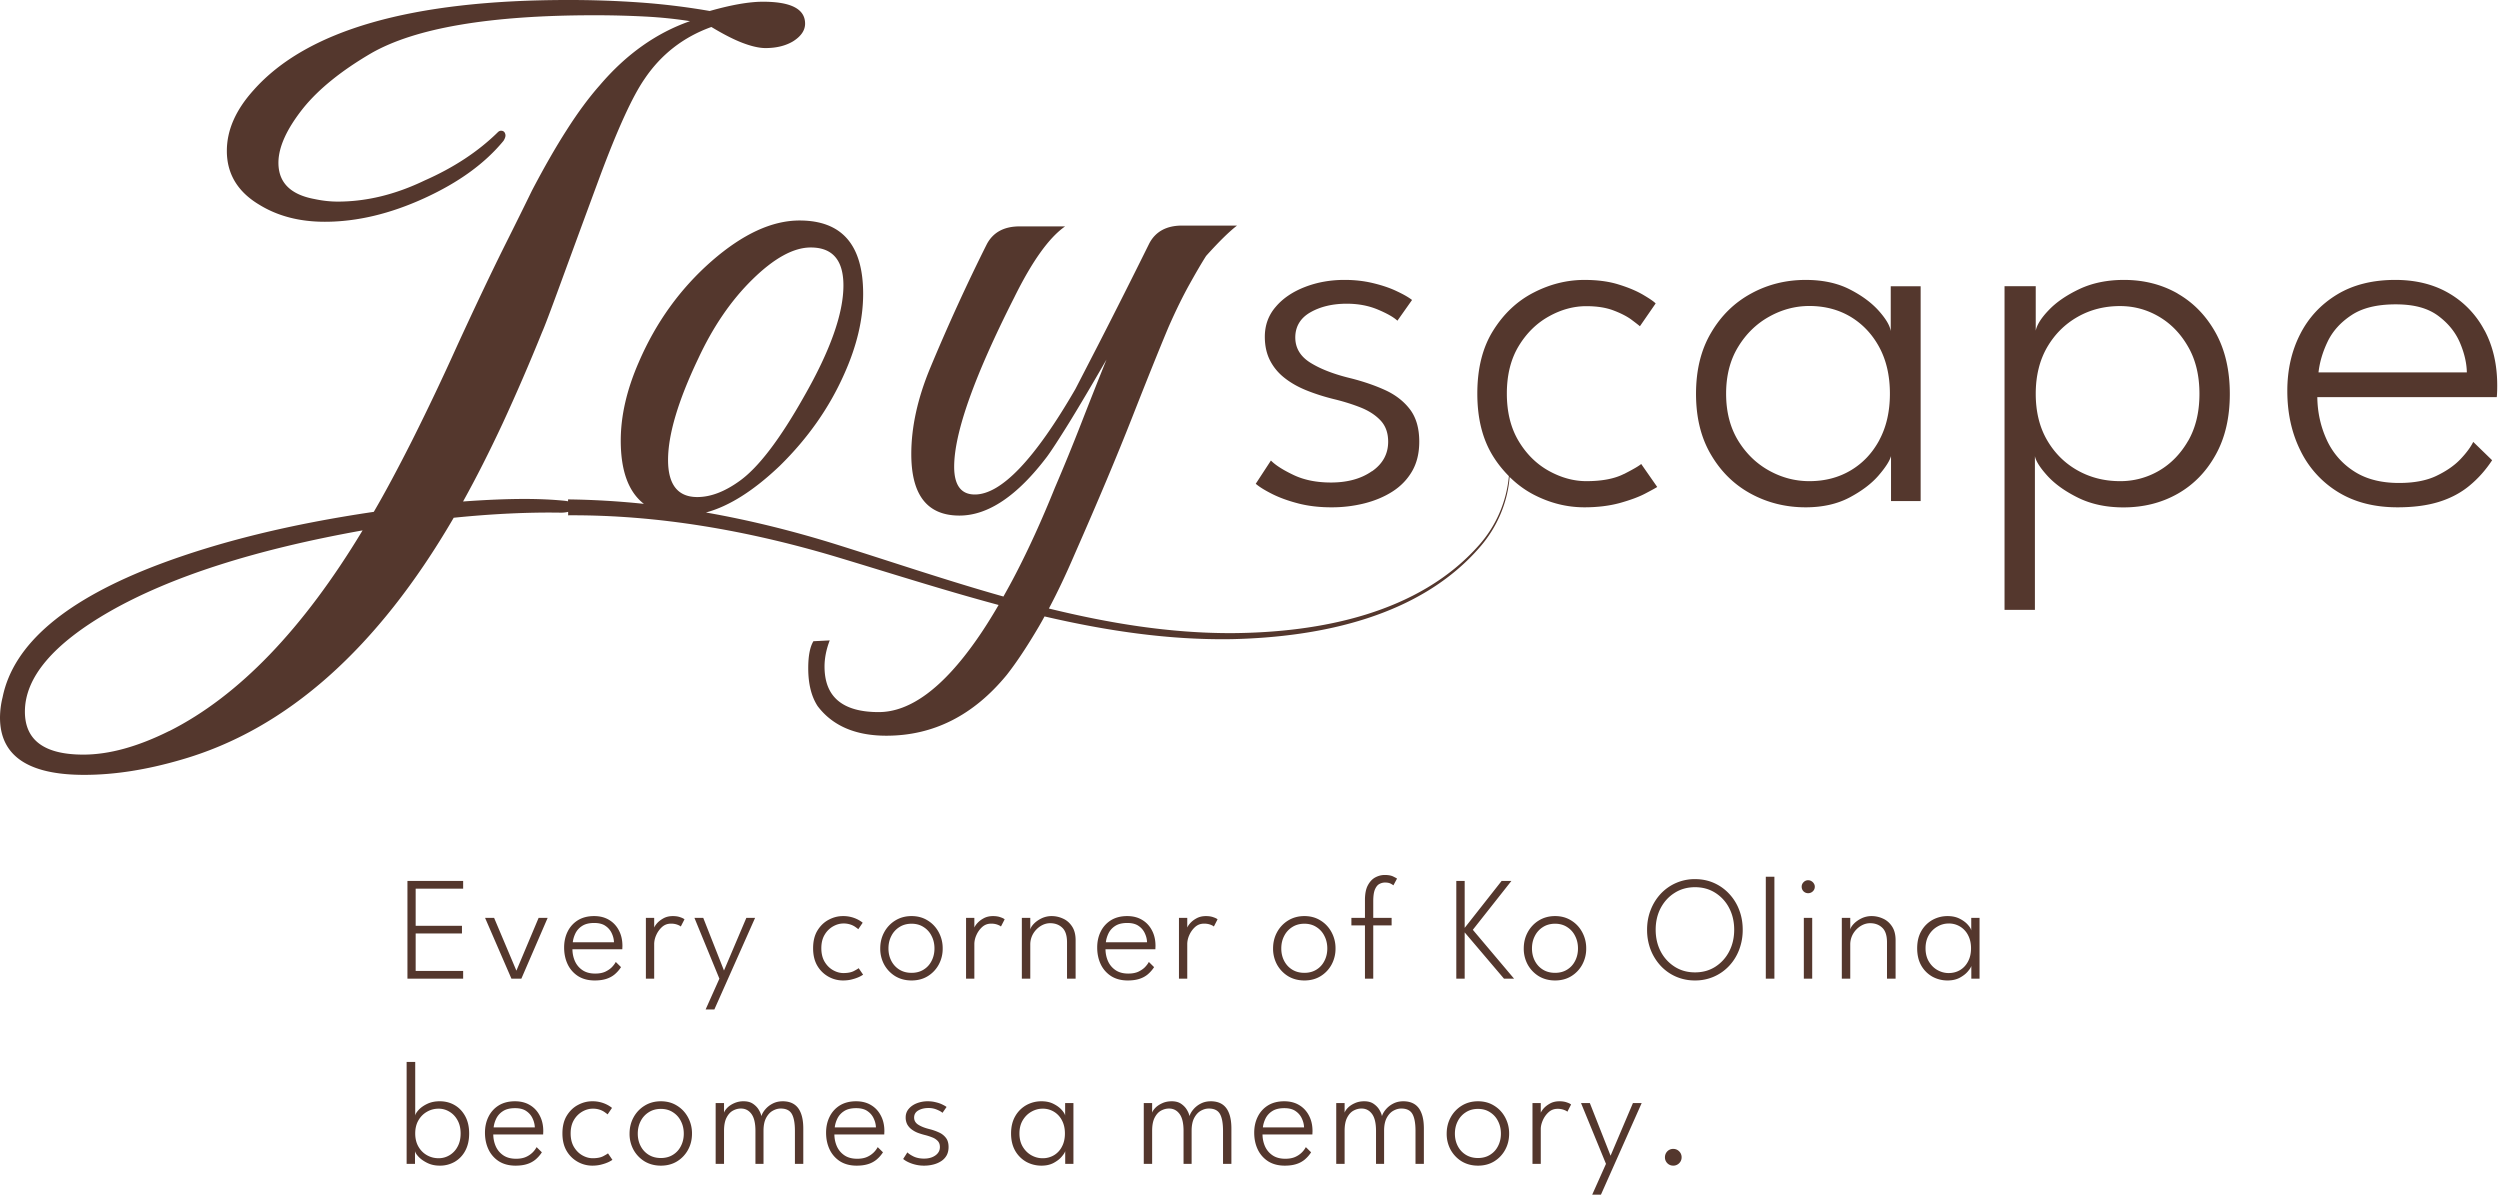 <svg width="270" height="130" viewBox="0 0 270 130" fill="none" xmlns="http://www.w3.org/2000/svg"><path d="M180.71 125.889a.873.873 0 01-.64-.264.88.88 0 01-.256-.632c0-.256.086-.472.256-.648a.873.873 0 01.64-.264c.251 0 .464.088.64.264a.881.881 0 01.264.648.863.863 0 01-.264.632.871.871 0 01-.64.264zM173.942 124.817l2.416-5.688h.944l-4.4 9.896h-.944l1.488-3.328-2.696-6.568h.952l2.24 5.688zM166.404 125.698h-.896v-6.569h.896v1.184h-.04c.021-.138.117-.314.288-.528.176-.218.413-.413.712-.584.298-.176.65-.263 1.056-.263.309 0 .573.04.792.12.224.074.378.151.464.231l-.4.777c-.07-.07-.2-.139-.392-.208a1.948 1.948 0 00-.68-.105c-.368 0-.688.123-.96.369a2.574 2.574 0 00-.624.88c-.144.336-.216.645-.216.928v3.768zM159.626 125.89c-.656 0-1.24-.152-1.752-.456a3.385 3.385 0 01-1.2-1.249 3.564 3.564 0 01-.432-1.751c0-.646.144-1.233.432-1.76a3.338 3.338 0 011.2-1.264c.512-.315 1.096-.472 1.752-.472.656 0 1.235.157 1.736.472.507.309.904.73 1.192 1.264a3.61 3.61 0 01.432 1.76c0 .645-.144 1.229-.432 1.751a3.31 3.31 0 01-1.192 1.249c-.501.304-1.08.456-1.736.456zm0-.824c.496 0 .928-.115 1.296-.345.374-.229.662-.543.864-.943.208-.4.312-.848.312-1.344 0-.502-.104-.953-.312-1.353a2.338 2.338 0 00-.864-.959c-.368-.241-.8-.361-1.296-.361-.501 0-.938.12-1.312.361a2.406 2.406 0 00-.872.959c-.208.4-.312.851-.312 1.353 0 .496.104.944.312 1.344.208.4.499.714.872.943.374.23.811.345 1.312.345zM151.554 118.938c.486 0 .894.106 1.224.319.331.214.579.539.744.976.171.432.256.984.256 1.656v3.809h-.904v-3.569c0-.826-.112-1.434-.336-1.823-.224-.39-.624-.584-1.2-.584-.293 0-.584.082-.872.247-.282.16-.517.417-.704.769-.186.352-.28.815-.28 1.391v3.569h-.872v-3.569c0-.826-.144-1.434-.432-1.823-.288-.39-.666-.584-1.136-.584-.298 0-.589.077-.872.232-.277.154-.506.41-.688.768-.176.352-.264.821-.264 1.407v3.569h-.904v-6.569h.904v1.041c.054-.166.174-.344.36-.536.192-.192.438-.355.736-.488.299-.139.64-.208 1.024-.208.406 0 .742.09 1.008.271.267.182.475.398.624.649.15.25.243.479.28.687.08-.25.224-.498.432-.743a2.57 2.57 0 01.792-.617c.32-.165.68-.247 1.08-.247zM136.351 122.521c.005.459.096.888.272 1.288.181.4.453.723.816.969.363.245.819.367 1.368.367.448 0 .821-.072 1.12-.216a2.39 2.39 0 001.104-1.039l.568.559a3.478 3.478 0 01-.688.784 2.66 2.66 0 01-.912.488c-.347.112-.76.169-1.24.169-.699 0-1.296-.155-1.792-.464a3.089 3.089 0 01-1.128-1.281c-.256-.538-.384-1.143-.384-1.815 0-.64.128-1.217.384-1.729a2.968 2.968 0 011.104-1.216c.485-.298 1.069-.447 1.752-.447.619 0 1.155.135 1.608.407.459.272.813.651 1.064 1.137.256.48.384 1.04.384 1.68 0 .048-.003.109-.008.183 0 .075-.003.134-.008.176h-5.384zm4.488-.76a2.393 2.393 0 00-.216-.911 1.896 1.896 0 00-.664-.825c-.304-.229-.723-.344-1.256-.344-.555 0-.997.112-1.328.336a1.983 1.983 0 00-.712.809c-.149.32-.24.631-.272.935h4.448zM130.767 118.938c.486 0 .894.106 1.224.319.331.214.579.539.744.976.171.432.256.984.256 1.656v3.809h-.904v-3.569c0-.826-.112-1.434-.336-1.823-.224-.39-.624-.584-1.2-.584-.293 0-.584.082-.872.247-.282.16-.517.417-.704.769-.186.352-.28.815-.28 1.391v3.569h-.872v-3.569c0-.826-.144-1.434-.432-1.823-.288-.39-.666-.584-1.136-.584-.298 0-.589.077-.872.232-.277.154-.506.41-.688.768-.176.352-.264.821-.264 1.407v3.569h-.904v-6.569h.904v1.041c.054-.166.174-.344.36-.536.192-.192.438-.355.736-.488.299-.139.64-.208 1.024-.208.406 0 .742.09 1.008.271.267.182.475.398.624.649.15.25.243.479.28.687.08-.25.224-.498.432-.743a2.57 2.57 0 01.792-.617c.32-.165.68-.247 1.08-.247zM115.043 125.698v-1.376c-.037.144-.162.341-.376.591-.208.251-.498.478-.872.681-.368.197-.805.296-1.312.296a3.386 3.386 0 01-1.64-.408 3.18 3.18 0 01-1.2-1.193c-.298-.522-.448-1.146-.448-1.872 0-.725.15-1.346.448-1.864a3.161 3.161 0 011.2-1.199 3.327 3.327 0 011.64-.416c.507 0 .944.096 1.312.288.368.186.659.402.872.647.219.246.342.451.368.617v-1.361h.896v6.569h-.888zm-4.944-3.281c0 .555.12 1.033.36 1.433.24.4.55.706.928.919.384.214.787.32 1.208.32a2.35 2.35 0 001.24-.328 2.28 2.28 0 00.856-.927c.214-.4.32-.873.32-1.417s-.106-1.015-.32-1.415a2.292 2.292 0 00-2.096-1.265c-.421 0-.824.11-1.208.329-.378.213-.688.52-.928.92-.24.4-.36.877-.36 1.431zM100.205 118.938c.304 0 .589.034.856.104.272.063.509.146.712.247.203.096.355.184.456.264l-.44.632c-.112-.106-.307-.218-.584-.335a2.283 2.283 0 00-.936-.184c-.427 0-.792.088-1.096.264-.299.176-.448.432-.448.768 0 .325.152.584.456.776.304.192.704.349 1.2.471a5.75 5.75 0 011.032.361 1.9 1.9 0 01.752.592c.187.245.28.573.28.983 0 .352-.072.657-.216.913a1.77 1.77 0 01-.592.616c-.245.16-.525.279-.84.359-.315.08-.645.121-.992.121a3.89 3.89 0 01-.992-.121 3.91 3.91 0 01-.784-.287 2.69 2.69 0 01-.488-.312l.456-.713c.139.144.365.294.68.449.32.149.693.223 1.12.223.496 0 .904-.114 1.224-.343.325-.23.488-.531.488-.905 0-.272-.077-.49-.232-.655a1.593 1.593 0 00-.608-.393 5.993 5.993 0 00-.8-.256 7.01 7.01 0 01-.784-.247 2.844 2.844 0 01-.656-.376 1.698 1.698 0 01-.456-.537 1.64 1.64 0 01-.16-.743c0-.352.11-.657.328-.913.219-.261.51-.464.872-.608a3.242 3.242 0 011.192-.215zM90.113 122.521c.005.459.096.888.272 1.288.181.4.453.723.816.969.363.245.819.367 1.368.367.448 0 .821-.072 1.12-.216a2.39 2.39 0 001.104-1.039l.568.559a3.478 3.478 0 01-.688.784 2.66 2.66 0 01-.912.488c-.347.112-.76.169-1.24.169-.699 0-1.296-.155-1.792-.464a3.093 3.093 0 01-1.128-1.281c-.256-.538-.384-1.143-.384-1.815 0-.64.128-1.217.384-1.729a2.968 2.968 0 011.104-1.216c.485-.298 1.07-.447 1.752-.447.619 0 1.155.135 1.608.407.459.272.813.651 1.064 1.137.256.48.384 1.04.384 1.68 0 .048-.003.109-.008.183 0 .075-.003.134-.008.176h-5.384zm4.488-.76a2.404 2.404 0 00-.216-.911 1.896 1.896 0 00-.664-.825c-.304-.229-.723-.344-1.256-.344-.555 0-.998.112-1.328.336a1.983 1.983 0 00-.712.809c-.15.32-.24.631-.272.935H94.6zM84.531 118.938c.485 0 .893.106 1.224.319.33.214.579.539.744.976.17.432.256.984.256 1.656v3.809h-.904v-3.569c0-.826-.112-1.434-.336-1.823-.224-.39-.624-.584-1.2-.584-.293 0-.584.082-.872.247-.283.16-.517.417-.704.769-.187.352-.28.815-.28 1.391v3.569h-.872v-3.569c0-.826-.144-1.434-.432-1.823-.288-.39-.667-.584-1.136-.584-.299 0-.59.077-.872.232-.277.154-.507.41-.688.768-.176.352-.264.821-.264 1.407v3.569h-.904v-6.569h.904v1.041c.053-.166.173-.344.36-.536.192-.192.437-.355.736-.488a2.4 2.4 0 011.024-.208c.405 0 .741.09 1.008.271.267.182.475.398.624.649.15.25.243.479.28.687.08-.25.224-.498.432-.743a2.57 2.57 0 01.792-.617c.32-.165.68-.247 1.08-.247zM71.376 125.89c-.656 0-1.24-.152-1.752-.456a3.374 3.374 0 01-1.2-1.249 3.564 3.564 0 01-.432-1.751c0-.646.144-1.233.432-1.76a3.328 3.328 0 011.2-1.264c.512-.315 1.096-.472 1.752-.472.656 0 1.235.157 1.736.472.507.309.904.73 1.192 1.264a3.61 3.61 0 01.432 1.76c0 .645-.144 1.229-.432 1.751a3.312 3.312 0 01-1.192 1.249c-.501.304-1.08.456-1.736.456zm0-.824c.496 0 .928-.115 1.296-.345.374-.229.662-.543.864-.943.208-.4.312-.848.312-1.344 0-.502-.104-.953-.312-1.353a2.348 2.348 0 00-.864-.959c-.368-.241-.8-.361-1.296-.361-.501 0-.939.12-1.312.361a2.404 2.404 0 00-.872.959c-.208.4-.312.851-.312 1.353 0 .496.104.944.312 1.344.208.4.499.714.872.943.374.23.81.345 1.312.345zM64.014 125.089c.47 0 .846-.072 1.128-.216.283-.149.456-.253.52-.312l.48.705a4.205 4.205 0 01-.36.208 4.01 4.01 0 01-.768.279c-.31.091-.661.137-1.056.137a3.203 3.203 0 01-1.528-.393 3.181 3.181 0 01-1.216-1.167c-.314-.518-.472-1.158-.472-1.92 0-.768.158-1.408.472-1.92.32-.518.726-.904 1.216-1.16.49-.262 1-.392 1.528-.392a3.404 3.404 0 011.776.463c.192.118.312.203.36.256l-.472.697a3.545 3.545 0 00-.272-.208 2.006 2.006 0 00-.528-.281 2.28 2.28 0 00-.808-.128c-.378 0-.752.104-1.12.312a2.487 2.487 0 00-.912.913c-.234.394-.352.877-.352 1.448 0 .57.117 1.055.352 1.455.24.4.544.705.912.913.368.208.742.311 1.12.311zM53.273 122.521c.005.459.096.888.272 1.288.181.4.453.723.816.969.363.245.819.367 1.368.367.448 0 .821-.072 1.12-.216a2.39 2.39 0 001.104-1.039l.568.559a3.48 3.48 0 01-.688.784 2.66 2.66 0 01-.912.488c-.347.112-.76.169-1.24.169-.699 0-1.296-.155-1.792-.464a3.093 3.093 0 01-1.128-1.281c-.256-.538-.384-1.143-.384-1.815 0-.64.128-1.217.384-1.729a2.968 2.968 0 011.104-1.216c.485-.298 1.07-.447 1.752-.447.619 0 1.155.135 1.608.407.459.272.813.651 1.064 1.137.256.48.384 1.04.384 1.68 0 .048-.003.109-.008.183 0 .075-.003.134-.008.176h-5.384zm4.488-.76a2.408 2.408 0 00-.216-.911 1.897 1.897 0 00-.664-.825c-.304-.229-.723-.344-1.256-.344-.555 0-.997.112-1.328.336a1.982 1.982 0 00-.712.809c-.15.32-.24.631-.272.935h4.448zM43.916 125.697v-11.008h.928v5.8c.027-.176.152-.384.376-.624.224-.245.53-.461.92-.648.39-.186.84-.28 1.352-.28.597 0 1.133.139 1.608.416.48.278.861.678 1.144 1.2.283.518.424 1.139.424 1.864 0 .726-.141 1.35-.424 1.872a3 3 0 01-1.144 1.192 3.176 3.176 0 01-1.608.408c-.501 0-.947-.096-1.336-.288-.39-.192-.701-.41-.936-.656-.235-.245-.368-.453-.4-.624v1.376h-.904zm5.832-3.28c0-.554-.112-1.032-.336-1.432-.219-.4-.51-.706-.872-.92a2.202 2.202 0 00-1.168-.328c-.459 0-.88.112-1.264.336-.384.219-.69.528-.92.928-.23.4-.344.872-.344 1.416 0 .544.115 1.016.344 1.416.23.4.536.71.92.928.384.219.805.328 1.264.328.421 0 .81-.106 1.168-.32a2.34 2.34 0 00.872-.92c.224-.4.336-.877.336-1.432zM212.903 105.698v-1.377c-.038.144-.163.342-.376.592-.208.251-.499.478-.872.681-.368.197-.806.296-1.312.296a3.383 3.383 0 01-1.64-.408 3.184 3.184 0 01-1.2-1.192c-.299-.523-.448-1.147-.448-1.873 0-.725.149-1.346.448-1.863a3.16 3.16 0 011.2-1.2 3.332 3.332 0 011.64-.416c.506 0 .944.096 1.312.287.368.187.658.403.872.649.218.245.341.45.368.616v-1.36h.896v6.568h-.888zm-4.944-3.281c0 .555.12 1.033.36 1.433.24.4.549.706.928.919.384.214.786.321 1.208.321.464 0 .877-.11 1.24-.328.362-.219.648-.529.856-.929.213-.4.32-.872.32-1.416 0-.544-.107-1.015-.32-1.415a2.292 2.292 0 00-2.096-1.264 2.4 2.4 0 00-1.208.328 2.51 2.51 0 00-.928.92c-.24.4-.36.877-.36 1.431zM202.148 98.938c.416 0 .821.09 1.216.272.395.175.72.458.976.847.256.385.384.883.384 1.497v4.144h-.928v-3.929c0-.73-.171-1.255-.512-1.575-.341-.326-.779-.489-1.312-.489-.352 0-.693.102-1.024.305a2.456 2.456 0 00-.808.831 2.285 2.285 0 00-.312 1.185v3.672h-.912v-6.569h.912v1.264c.037-.186.163-.391.376-.615.219-.23.496-.427.832-.593a2.516 2.516 0 011.112-.248zM194.814 105.697v-6.568h.904v6.568h-.904zm.464-9.232a.691.691 0 01-.496-.2.692.692 0 01-.2-.496.66.66 0 01.208-.496.668.668 0 01.488-.208c.128 0 .245.032.352.096.112.064.2.15.264.256a.61.61 0 01.104.352.665.665 0 01-.216.496.701.701 0 01-.504.2zM191.635 105.697h-.928V94.689h.928v11.008zM178.813 100.409c0 .87.181 1.654.544 2.352a4.286 4.286 0 001.512 1.648c.64.406 1.37.608 2.192.608.826 0 1.557-.202 2.192-.608a4.255 4.255 0 001.496-1.648c.362-.698.544-1.482.544-2.352 0-.869-.182-1.65-.544-2.344a4.202 4.202 0 00-1.496-1.64c-.635-.405-1.366-.608-2.192-.608-.822 0-1.552.203-2.192.608-.64.4-1.144.947-1.512 1.64-.363.694-.544 1.475-.544 2.344zm-.928 0c0-.768.13-1.482.392-2.144a5.412 5.412 0 011.088-1.744 5.021 5.021 0 013.696-1.576c.741 0 1.424.139 2.048.416a4.983 4.983 0 011.632 1.16 5.246 5.246 0 011.088 1.744c.256.662.384 1.376.384 2.144a5.97 5.97 0 01-.384 2.16 5.243 5.243 0 01-1.08 1.744 4.959 4.959 0 01-3.688 1.576 5.048 5.048 0 01-2.064-.416 4.949 4.949 0 01-1.64-1.16 5.518 5.518 0 01-1.088-1.744 5.97 5.97 0 01-.384-2.16zM167.95 105.89c-.656 0-1.24-.152-1.752-.456a3.39 3.39 0 01-1.2-1.248 3.57 3.57 0 01-.432-1.752c0-.646.144-1.233.432-1.76a3.342 3.342 0 011.2-1.265c.512-.314 1.096-.472 1.752-.472.656 0 1.235.158 1.736.472.507.31.904.731 1.192 1.265a3.61 3.61 0 01.432 1.76 3.57 3.57 0 01-.432 1.752 3.314 3.314 0 01-1.192 1.248c-.501.304-1.08.456-1.736.456zm0-.824c.496 0 .928-.115 1.296-.344.374-.23.662-.544.864-.944.208-.4.312-.848.312-1.344 0-.502-.104-.953-.312-1.352a2.334 2.334 0 00-.864-.96c-.368-.24-.8-.36-1.296-.36-.501 0-.938.12-1.312.36a2.402 2.402 0 00-.872.96c-.208.399-.312.85-.312 1.352 0 .496.104.944.312 1.344.208.4.499.714.872.944.374.229.811.344 1.312.344zM159.065 100.418l4.456 5.28h-1.088l-4.248-5v5h-.904v-10.56h.904v5.072l3.992-5.072h1.056l-4.168 5.28zM145.951 99.13h1.464v-1.92c0-.684.107-1.22.32-1.609.214-.395.483-.677.808-.848.326-.17.659-.256 1-.256.406 0 .72.059.944.176.224.112.355.184.392.216l-.392.728a1.636 1.636 0 00-.28-.176c-.149-.085-.36-.128-.632-.128-.202 0-.4.05-.592.152-.192.096-.352.288-.48.576s-.192.72-.192 1.296v1.792h1.984v.816h-1.984v5.752h-.896v-5.752h-1.464v-.816zM140.876 105.89c-.656 0-1.24-.152-1.752-.456a3.39 3.39 0 01-1.2-1.248 3.57 3.57 0 01-.432-1.752c0-.646.144-1.233.432-1.76a3.342 3.342 0 011.2-1.265c.512-.314 1.096-.472 1.752-.472.656 0 1.235.158 1.736.472.507.31.904.731 1.192 1.265a3.61 3.61 0 01.432 1.76 3.57 3.57 0 01-.432 1.752 3.314 3.314 0 01-1.192 1.248c-.501.304-1.08.456-1.736.456zm0-.824c.496 0 .928-.115 1.296-.344.374-.23.662-.544.864-.944.208-.4.312-.848.312-1.344 0-.502-.104-.953-.312-1.352a2.334 2.334 0 00-.864-.96c-.368-.24-.8-.36-1.296-.36-.501 0-.938.12-1.312.36a2.402 2.402 0 00-.872.96c-.208.399-.312.85-.312 1.352 0 .496.104.944.312 1.344.208.4.499.714.872.944.374.229.811.344 1.312.344zM128.224 105.698h-.896v-6.569h.896v1.184h-.04c.021-.138.117-.314.288-.528a2.47 2.47 0 01.712-.584c.299-.175.651-.263 1.056-.263.309 0 .573.04.792.12.224.074.379.151.464.231l-.4.777c-.069-.07-.2-.14-.392-.209a1.961 1.961 0 00-.68-.103c-.368 0-.688.122-.96.368a2.574 2.574 0 00-.624.88 2.37 2.37 0 00-.216.928v3.768zM119.394 102.521c.005.459.096.888.272 1.288.181.4.453.723.816.969.363.245.819.368 1.368.368.448 0 .821-.072 1.12-.216.304-.15.544-.32.72-.512.181-.198.309-.374.384-.529l.568.561a3.5 3.5 0 01-.688.784c-.256.213-.56.376-.912.488-.347.112-.76.168-1.24.168-.699 0-1.296-.155-1.792-.465a3.083 3.083 0 01-1.128-1.279c-.256-.539-.384-1.144-.384-1.816 0-.64.128-1.217.384-1.729a2.964 2.964 0 011.104-1.216c.485-.298 1.069-.448 1.752-.448.619 0 1.155.136 1.608.409.459.272.813.65 1.064 1.136.256.48.384 1.039.384 1.679 0 .048-.003.11-.008.184 0 .075-.003.134-.008.176h-5.384zm4.488-.759a2.397 2.397 0 00-.216-.912 1.896 1.896 0 00-.664-.825c-.304-.229-.723-.344-1.256-.344-.555 0-.997.112-1.328.336a1.983 1.983 0 00-.712.809c-.149.32-.24.632-.272.936h4.448zM113.591 98.938c.416 0 .822.09 1.216.272.395.175.72.458.976.847.256.385.384.883.384 1.497v4.144h-.928v-3.929c0-.73-.17-1.255-.512-1.575-.341-.326-.778-.489-1.312-.489-.352 0-.693.102-1.024.305a2.465 2.465 0 00-.808.831 2.285 2.285 0 00-.312 1.185v3.672h-.912v-6.569h.912v1.264c.038-.186.163-.391.376-.615.219-.23.496-.427.832-.593a2.52 2.52 0 011.112-.248zM105.23 105.698h-.896v-6.569h.896v1.184h-.04c.021-.138.117-.314.288-.528a2.47 2.47 0 01.712-.584c.299-.175.651-.263 1.056-.263.309 0 .573.04.792.12.224.074.379.151.464.231l-.4.777c-.069-.07-.2-.14-.392-.209a1.961 1.961 0 00-.68-.103c-.368 0-.688.122-.96.368a2.574 2.574 0 00-.624.88 2.37 2.37 0 00-.216.928v3.768zM98.45 105.89c-.656 0-1.24-.152-1.752-.456a3.378 3.378 0 01-1.2-1.248 3.57 3.57 0 01-.432-1.752c0-.646.144-1.233.432-1.76a3.331 3.331 0 011.2-1.265c.512-.314 1.096-.472 1.752-.472.656 0 1.235.158 1.736.472.507.31.904.731 1.192 1.265a3.61 3.61 0 01.432 1.76 3.57 3.57 0 01-.432 1.752 3.314 3.314 0 01-1.192 1.248c-.5.304-1.08.456-1.736.456zm0-.824c.496 0 .928-.115 1.296-.344.374-.23.662-.544.864-.944.208-.4.312-.848.312-1.344 0-.502-.104-.953-.312-1.352a2.336 2.336 0 00-.864-.96c-.368-.24-.8-.36-1.296-.36-.5 0-.938.12-1.312.36a2.4 2.4 0 00-.872.96c-.208.399-.312.85-.312 1.352 0 .496.104.944.312 1.344.208.4.5.714.872.944.374.229.811.344 1.312.344zM91.088 105.09c.47 0 .846-.073 1.128-.217.283-.149.456-.253.52-.311l.48.704a4.205 4.205 0 01-.36.208 4.01 4.01 0 01-.768.279c-.309.091-.66.137-1.056.137a3.214 3.214 0 01-1.528-.392 3.191 3.191 0 01-1.216-1.168c-.314-.518-.472-1.158-.472-1.92 0-.768.158-1.408.472-1.92.32-.518.726-.904 1.216-1.16.491-.262 1-.392 1.528-.392a3.403 3.403 0 011.776.463c.192.118.312.203.36.257l-.472.696a3.545 3.545 0 00-.272-.208 1.986 1.986 0 00-.528-.28 2.274 2.274 0 00-.808-.129c-.378 0-.752.105-1.12.312a2.487 2.487 0 00-.912.913c-.234.394-.352.877-.352 1.448 0 .57.118 1.056.352 1.456.24.4.544.704.912.912.368.208.742.312 1.12.312zM78.19 104.817l2.416-5.688h.944l-4.4 9.896h-.944l1.488-3.328-2.696-6.568h.952l2.24 5.688zM70.652 105.698h-.896v-6.569h.896v1.184h-.04c.021-.138.117-.314.288-.528.176-.218.413-.413.712-.584.299-.175.65-.263 1.056-.263.31 0 .573.04.792.12.224.074.379.151.464.231l-.4.777c-.07-.07-.2-.14-.392-.209a1.962 1.962 0 00-.68-.103c-.368 0-.688.122-.96.368a2.583 2.583 0 00-.624.88 2.37 2.37 0 00-.216.928v3.768zM61.822 102.521c.005.459.096.888.272 1.288.181.4.453.723.816.969.362.245.818.368 1.368.368.448 0 .821-.072 1.12-.216.304-.15.544-.32.72-.512.181-.198.31-.374.384-.529l.568.561a3.503 3.503 0 01-.688.784c-.256.213-.56.376-.912.488-.347.112-.76.168-1.24.168-.699 0-1.296-.155-1.792-.465a3.087 3.087 0 01-1.128-1.279c-.256-.539-.384-1.144-.384-1.816 0-.64.128-1.217.384-1.729a2.964 2.964 0 011.104-1.216c.485-.298 1.07-.448 1.752-.448.618 0 1.154.136 1.608.409.458.272.813.65 1.064 1.136.256.48.384 1.039.384 1.679 0 .048-.003.11-.008.184 0 .075-.003.134-.008.176h-5.384zm4.488-.759a2.412 2.412 0 00-.216-.912 1.897 1.897 0 00-.664-.825c-.304-.229-.723-.344-1.256-.344-.555 0-.998.112-1.328.336a1.982 1.982 0 00-.712.809c-.15.32-.24.632-.272.936h4.448zM52.387 99.129h.976l2.408 5.704 2.4-5.704h.976l-2.84 6.568h-1.072l-2.848-6.568zM44.004 95.138h6.016v.84h-5.128v4.008h5v.832h-5v4.04h5.128v.84h-6.016v-10.56zM148.16 50.894c-1.16.815-2.64 1.217-4.42 1.217-1.54 0-2.88-.265-4.02-.805-1.14-.54-1.96-1.06-2.46-1.57l-1.64 2.512c.4.344.99.707 1.77 1.1.78.392 1.71.735 2.81 1.02 1.09.284 2.29.422 3.57.422a14.4 14.4 0 003.57-.422c1.13-.285 2.15-.707 3.04-1.276.89-.569 1.6-1.295 2.12-2.188.52-.893.78-1.962.78-3.208 0-1.453-.34-2.61-1.01-3.493-.67-.874-1.57-1.57-2.69-2.08-1.12-.51-2.37-.933-3.73-1.276-1.79-.432-3.23-.991-4.32-1.668-1.09-.677-1.64-1.59-1.64-2.738s.54-2.09 1.63-2.708c1.08-.618 2.4-.932 3.93-.932 1.25 0 2.37.216 3.37.638 1 .422 1.7.824 2.1 1.197l1.58-2.237c-.36-.285-.91-.599-1.64-.942-.73-.353-1.58-.638-2.55-.873-.97-.236-2-.354-3.1-.354-1.54 0-2.96.255-4.28.766-1.31.51-2.37 1.216-3.15 2.139-.79.912-1.18 1.992-1.18 3.238 0 1 .2 1.874.59 2.61.39.745.94 1.383 1.63 1.903.69.53 1.48.962 2.38 1.315.89.353 1.83.648 2.81.893 1.02.245 1.98.54 2.88.893.9.353 1.63.814 2.19 1.403.56.588.84 1.354.84 2.315 0 1.315-.58 2.385-1.74 3.19h-.02zm27.22.295c-1.02.52-2.37.775-4.06.775-1.36 0-2.71-.373-4.03-1.1-1.33-.735-2.42-1.805-3.27-3.217-.85-1.413-1.28-3.13-1.28-5.142 0-2.011.43-3.728 1.28-5.132.85-1.403 1.94-2.472 3.27-3.208 1.32-.736 2.67-1.099 4.03-1.099 1.13 0 2.1.147 2.91.451.81.305 1.44.628 1.92.972.47.353.79.598.96.745l1.7-2.462c-.17-.187-.6-.49-1.3-.903-.69-.412-1.57-.795-2.65-1.128-1.07-.344-2.32-.51-3.74-.51-1.9 0-3.73.46-5.5 1.373s-3.22 2.276-4.36 4.102c-1.14 1.815-1.71 4.081-1.71 6.8 0 2.717.57 4.954 1.71 6.78.5.804 1.08 1.51 1.7 2.138a13.03 13.03 0 01-3.25 7.477c-6.51 7.349-17.12 9.41-26.64 9.478-6.74.02-13.31-1.07-19.79-2.659.92-1.727 1.84-3.67 2.78-5.858 2.54-5.77 4.61-10.695 6.22-14.796 1.61-4.101 2.91-7.33 3.9-9.694.8-1.825 1.56-3.366 2.27-4.641.71-1.276 1.31-2.306 1.81-3.09 1.42-1.58 2.54-2.67 3.34-3.278h-5.94c-1.67 0-2.85.638-3.53 1.913a860.478 860.478 0 01-5.48 10.882c-1.36 2.639-2.2 4.268-2.51 4.866-4.39 7.585-8.01 11.382-10.86 11.382-1.48 0-2.23-1-2.23-3.002 0-3.64 2.16-9.744 6.5-18.3 1.92-3.885 3.74-6.436 5.48-7.653h-4.92c-1.67 0-2.85.638-3.53 1.913-2.1 4.19-4.15 8.655-6.12 13.384-1.36 3.277-2.04 6.378-2.04 9.292 0 4.435 1.73 6.642 5.2 6.642 3.09 0 6.25-2.119 9.47-6.377.49-.667 1.28-1.884 2.37-3.64 1.08-1.757 2.43-4.033 4.04-6.83a661.59 661.59 0 00-2.74 6.918c-.9 2.306-1.84 4.611-2.83 6.917-1.42 3.523-2.85 6.653-4.27 9.38-.43.834-.86 1.61-1.29 2.375-6.03-1.698-11.99-3.729-17.94-5.593-4.64-1.452-9.38-2.64-14.19-3.483 2.49-.667 5.15-2.345 7.98-5.043 3.03-2.973 5.35-6.28 6.96-9.92 1.36-3.032 2.04-5.917 2.04-8.654 0-5.28-2.29-7.919-6.87-7.919-2.97 0-6.12 1.453-9.47 4.367-3.4 2.973-6.03 6.613-7.89 10.93-1.3 2.973-1.95 5.799-1.95 8.468 0 3.277.84 5.553 2.5 6.839a87.779 87.779 0 00-8.19-.481v.206c-.14-.03-.3-.05-.48-.069a37.96 37.96 0 00-1.95-.137c-.68-.03-1.42-.05-2.23-.05-1.92 0-4.15.09-6.68.276 1.42-2.551 2.84-5.358 4.27-8.419a222.07 222.07 0 004.27-9.88c.25-.55.88-2.218 1.9-5.005 1.02-2.786 2.46-6.711 4.32-11.744 1.92-5.162 3.53-8.684 4.82-10.558 1.79-2.669 4.21-4.553 7.24-5.642 1.3.785 2.43 1.364 3.39 1.727s1.78.55 2.46.55c1.17 0 2.16-.246 2.97-.727.87-.55 1.3-1.187 1.3-1.913 0-1.58-1.52-2.365-4.55-2.365-1.49 0-3.4.334-5.75 1.001a75.047 75.047 0 00-7.42-.912A107.89 107.89 0 0061.34 0C44.45 0 33.13 3.248 27.38 9.743c-1.92 2.13-2.88 4.308-2.88 6.554 0 2.493 1.18 4.436 3.53 5.829 1.98 1.216 4.33 1.825 7.05 1.825 3.46 0 7.05-.854 10.76-2.551 1.86-.854 3.49-1.786 4.92-2.826 1.42-1.03 2.63-2.159 3.62-3.366.19-.304.25-.549.19-.726-.06-.245-.22-.363-.46-.363-.12 0-.25.06-.37.187-2.1 2.06-4.73 3.797-7.89 5.19-3.16 1.521-6.28 2.277-9.37 2.277-.8 0-1.64-.089-2.51-.275-2.6-.48-3.9-1.786-3.9-3.915 0-1.698.9-3.67 2.69-5.917 1.67-2.06 4.11-4.032 7.33-5.916 4.76-2.728 12.81-4.102 24.13-4.102 1.92 0 3.73.05 5.43.138 1.7.088 3.32.255 4.87.5-3.65 1.276-6.9 3.582-9.74 6.918-1.18 1.334-2.37 2.943-3.57 4.827-1.21 1.884-2.46 4.072-3.76 6.554-.62 1.276-1.62 3.307-3.02 6.103-1.39 2.797-3.08 6.349-5.06 10.656a275.42 275.42 0 01-4.87 10.244c-1.52 3.002-2.89 5.573-4.13 7.692-4.52.667-8.69 1.472-12.53 2.414-3.84.942-7.36 2.021-10.58 3.228C7.11 64.749 1.45 69.537.28 75.306A9.36 9.36 0 000 77.494c0 4.131 3.03 6.192 9.09 6.192 3.28 0 6.77-.55 10.49-1.639C30.96 78.77 40.77 70.057 49 55.917c4.14-.421 8.01-.607 11.6-.549.31 0 .55-.039.76-.088v.373c9.74-.059 19.37 1.648 28.69 4.406 5.89 1.766 11.81 3.67 17.8 5.278-.8 1.374-1.59 2.63-2.37 3.739-3.65 5.22-7.18 7.83-10.58 7.83-3.9 0-5.85-1.639-5.85-4.916 0-.913.19-1.855.56-2.826l-1.76.088c-.37.609-.56 1.58-.56 2.914 0 1.698.34 3.062 1.02 4.102 1.61 2.12 4.08 3.189 7.42 3.189 5.07 0 9.4-2.188 12.99-6.555 1.05-1.334 2.21-3.08 3.48-5.24.2-.343.41-.716.61-1.088 6.64 1.54 13.38 2.57 20.26 2.453 9.62-.216 20.33-2.453 26.8-9.989 1.83-2.12 2.96-4.788 3.17-7.526.77.756 1.62 1.394 2.57 1.894 1.77.922 3.6 1.384 5.5 1.384 1.42 0 2.69-.157 3.82-.462 1.12-.314 2.04-.647 2.75-1.02s1.14-.608 1.3-.716l-1.73-2.483c-.23.206-.85.57-1.87 1.09v-.01zM18.28 78.946c-3.4 1.698-6.5 2.552-9.28 2.552-4.21 0-6.31-1.55-6.31-4.642 0-3.699 3.06-7.32 9.19-10.832 6.62-3.768 15.71-6.672 27.28-8.742-6.44 10.685-13.4 17.907-20.88 21.674v-.01zm53.87-29.268c0-2.728 1.08-6.378 3.25-10.93 1.61-3.465 3.56-6.31 5.85-8.557 2.35-2.306 4.45-3.463 6.31-3.463 2.35 0 3.53 1.363 3.53 4.1 0 3.033-1.42 7.046-4.27 12.02-2.6 4.612-4.92 7.654-6.96 9.106-1.61 1.158-3.12 1.727-4.55 1.727-2.1 0-3.16-1.335-3.16-4.003zm132.04-13.963c-.1-.588-.53-1.305-1.31-2.178-.78-.863-1.83-1.639-3.15-2.306-1.32-.667-2.9-1-4.72-1-2.13 0-4.1.49-5.89 1.471-1.8.981-3.24 2.384-4.32 4.23-1.09 1.834-1.63 4.032-1.63 6.602 0 2.571.54 4.76 1.63 6.594 1.08 1.835 2.52 3.238 4.32 4.21 1.8.97 3.76 1.452 5.89 1.452 1.82 0 3.4-.354 4.74-1.06 1.33-.707 2.38-1.501 3.14-2.384.76-.883 1.2-1.58 1.34-2.09v4.856h3.2V30.917h-3.23v4.808l-.01-.01zm-1.22 11.814c-.76 1.413-1.79 2.502-3.1 3.277-1.31.775-2.79 1.158-4.46 1.158-1.52 0-2.96-.373-4.33-1.129-1.37-.755-2.49-1.834-3.36-3.247-.86-1.413-1.3-3.1-1.3-5.063 0-1.963.43-3.64 1.3-5.063.86-1.413 1.98-2.502 3.36-3.268 1.37-.765 2.82-1.148 4.33-1.148 1.67 0 3.16.393 4.46 1.168 1.3.785 2.34 1.884 3.1 3.297.76 1.413 1.14 3.08 1.14 5.004 0 1.923-.38 3.591-1.14 5.004v.01zm32.22-15.827c-1.72-.981-3.65-1.472-5.8-1.472-1.82 0-3.43.334-4.82.991-1.39.658-2.5 1.423-3.31 2.277-.82.853-1.28 1.6-1.4 2.217v-4.808h-3.37v34.96h3.28V49.256c.1.53.54 1.236 1.34 2.119.8.883 1.9 1.678 3.31 2.374 1.41.697 3.05 1.05 4.91 1.05 2.15 0 4.09-.48 5.82-1.452 1.73-.971 3.11-2.374 4.13-4.21 1.03-1.834 1.54-4.032 1.54-6.593 0-2.56-.51-4.758-1.53-6.603-1.02-1.835-2.39-3.248-4.1-4.229v-.01zm1.14 15.886c-.81 1.413-1.86 2.492-3.15 3.247a8.233 8.233 0 01-4.22 1.129c-1.67 0-3.2-.383-4.58-1.158-1.38-.775-2.48-1.864-3.3-3.277-.82-1.413-1.22-3.081-1.22-5.004 0-1.923.41-3.591 1.22-5.004.82-1.413 1.92-2.512 3.3-3.297 1.38-.785 2.91-1.168 4.58-1.168 1.52 0 2.92.383 4.22 1.148 1.3.766 2.35 1.855 3.15 3.268.81 1.413 1.21 3.1 1.21 5.063 0 1.962-.4 3.64-1.21 5.063v-.01zm31.99-11.912a10.005 10.005 0 00-3.83-4.003c-1.64-.962-3.58-1.443-5.8-1.443-2.46 0-4.56.53-6.29 1.58-1.74 1.06-3.07 2.482-3.99 4.298-.92 1.805-1.38 3.846-1.38 6.103 0 2.374.46 4.513 1.4 6.417a10.76 10.76 0 004.06 4.503c1.78 1.1 3.92 1.659 6.44 1.659 1.73 0 3.22-.197 4.48-.59 1.26-.392 2.35-.97 3.28-1.736.93-.765 1.75-1.678 2.46-2.757l-2.04-1.982c-.27.55-.72 1.168-1.37 1.855-.65.686-1.51 1.285-2.59 1.805-1.08.52-2.43.775-4.05.775-1.98 0-3.62-.432-4.92-1.295a7.899 7.899 0 01-2.92-3.425c-.64-1.412-.97-2.933-.99-4.552h19.38c.02-.147.03-.353.04-.618.01-.265.01-.481.01-.648 0-2.257-.46-4.239-1.37-5.946h-.01zm-17.92 4.533c.12-1.07.44-2.178.98-3.306.54-1.129 1.4-2.09 2.58-2.866 1.18-.785 2.77-1.167 4.77-1.167 2 0 3.43.402 4.54 1.197 1.1.804 1.9 1.776 2.39 2.914.49 1.138.74 2.218.76 3.238h-16.01l-.01-.01z" fill="#54372D"/></svg>